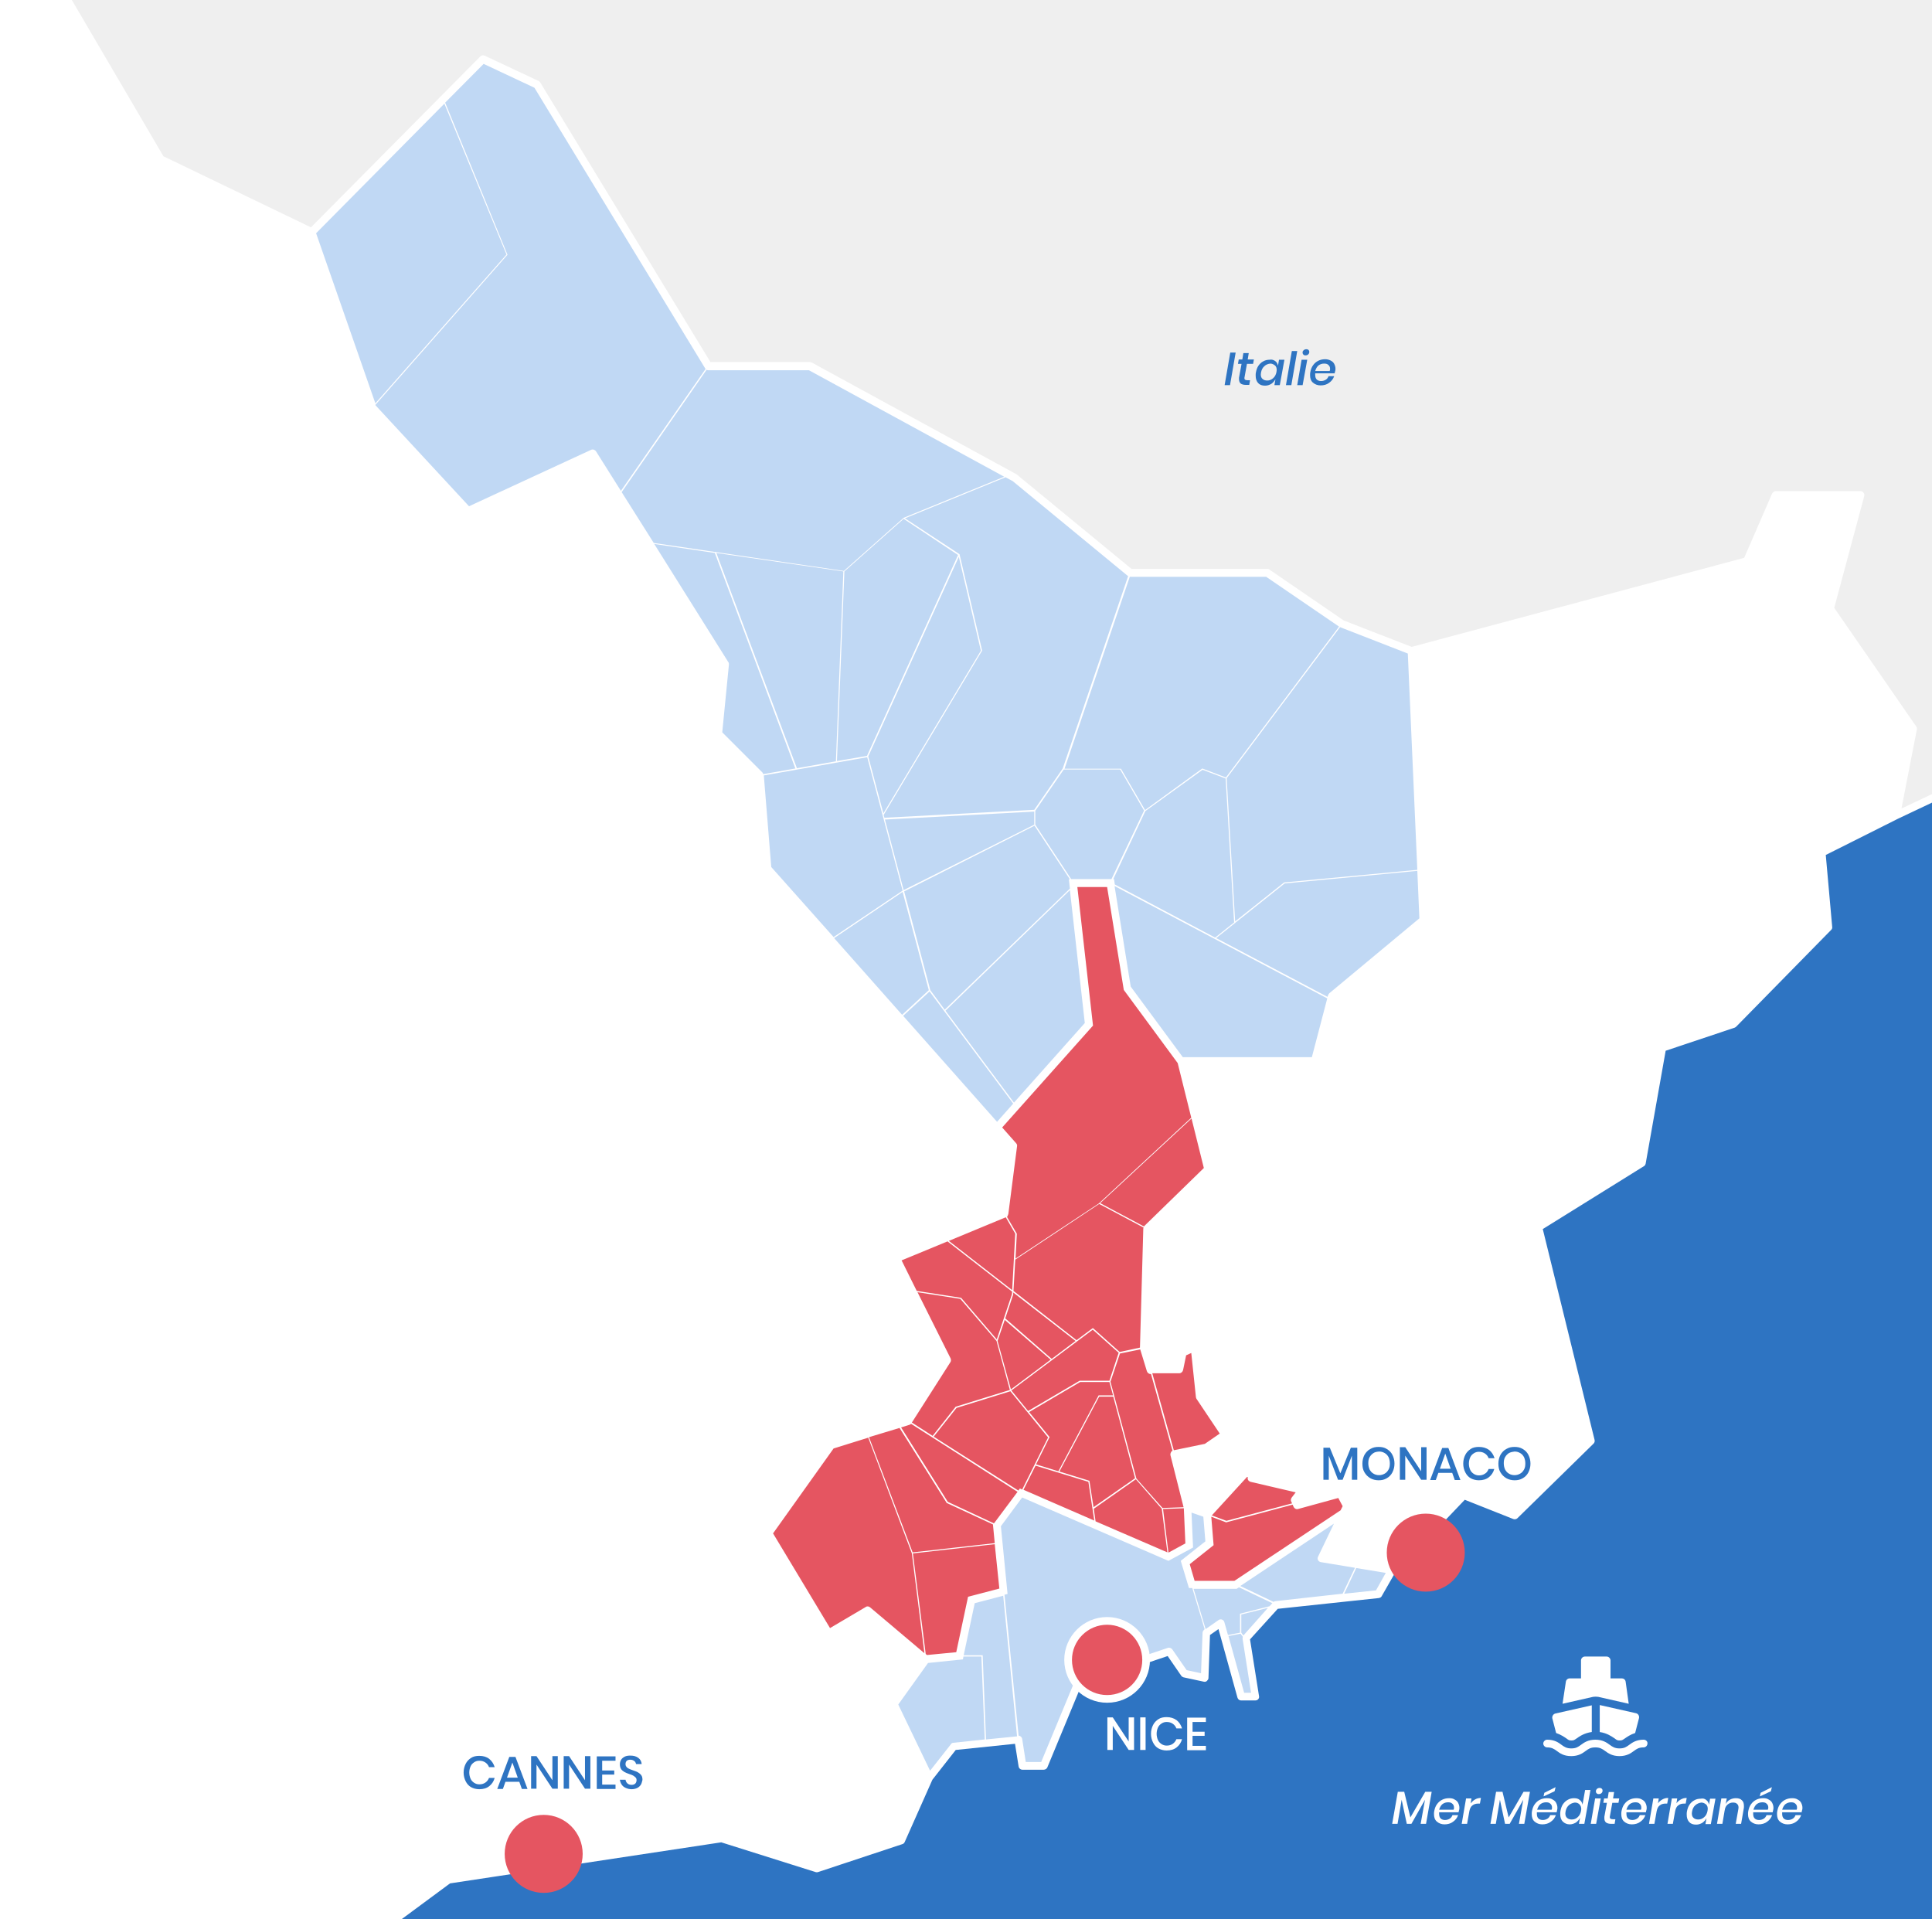 <?xml version="1.0" encoding="UTF-8"?> <svg xmlns="http://www.w3.org/2000/svg" xmlns:xlink="http://www.w3.org/1999/xlink" version="1.1" id="plan" x="0px" y="0px" viewBox="0 0 753 748" style="enable-background:new 0 0 753 748;" xml:space="preserve"> <style type="text/css"> .st0{fill:#FFFFFF;} .st1{fill:#EFEFEF;} .st2{fill:#2E74C2;} .st3{fill:#C0D8F4;} .st4{fill:#E55561;} </style> <rect class="st0" width="753" height="748"></rect> <polygon class="st1" points="26.3,0 62.6,62.1 121.4,90.5 188.1,23.1 209.3,33 276,142.7 315.6,142.7 396,186.6 440.5,223.3 494,223.3 523,243.1 550.1,253.7 680.9,218.6 692.1,192.9 725.2,192.9 713.3,237.1 745.6,284 739,317.7 753,311.1 753,0 "></polygon> <polygon class="st2" points="753,311.1 710,332.3 712.6,361.3 675.6,399 647.9,408.2 640,453.1 599.7,478.2 620.1,561.5 590.4,590.5 570.6,582.6 542.5,612 537.2,621.2 497.3,625.5 485.9,639.7 489.4,661.2 483.7,661.2 475.8,632.5 470.2,636.4 469.5,653.9 461.6,652.3 455.7,643.7 420.3,655.6 406.8,688.3 398.5,688.3 396.9,678.1 371.8,680.7 362.2,692.9 351.3,717.4 318.4,728.3 281.3,716.6 174.9,732.6 154.1,748 753,748 "></polygon> <polygon class="st3" points="121.4,90.5 188.1,23.1 209.3,33 276,142.7 315.6,142.7 396,186.6 440.5,223.3 494,223.3 523,243.1 550.1,253.7 554.7,358.7 519.1,388.4 512.5,413.5 460.3,413.5 439.2,385.1 432.8,344.6 418.2,344.1 424.4,399.2 388.6,439.4 299.1,338.5 296.1,302.2 280,286 282.6,258.3 231.1,176.7 182.5,199.2 145.2,158.9 "></polygon> <polygon class="st4" points="424.4,399.2 418.2,344.1 432.8,344.1 439.4,385.1 460.3,413.5 470.9,455.8 447.1,478.9 445.8,525.1 448.4,533.7 459.6,533.7 460.9,527.1 465.6,525.1 467.6,544.3 477.5,559.2 470.2,564.1 457.6,566.8 462.9,587.6 463.6,602.4 455.4,606.8 398,581.9 388.6,594.5 391.1,620.3 378.6,623.6 374,645.4 360.9,646.7 338.1,627.5 322.9,636.4 299.4,597.5 323.9,563.1 353.6,553.9 368.8,530.4 349.3,490.5 391.1,473 394.9,446.5 388.6,439.4 "></polygon> <polygon class="st4" points="470.5,590.2 487.7,571.4 487.7,576 507.5,580.6 504.5,584.6 505.5,586.6 522.4,581.9 525,586.9 522.9,590.2 481.6,617.6 464.6,617.6 462,609 471.5,601.6 "></polygon> <polygon class="st3" points="362.2,692.9 348.3,664.2 360.9,646.7 374,645.4 378.6,623.6 391.1,620.3 388.6,594.5 398,581.9 455.4,606.8 463.6,602.4 462.9,587.6 470.5,590.2 471.5,601.6 462,609 464.6,617.6 481.6,617.6 523.5,589.9 515.1,607.4 542.5,612 537.2,621.2 497.4,625.4 485.7,638.4 489.4,661.2 483.9,661 475.8,632.8 470.2,636.4 469.5,653.9 461.4,652.1 455.7,643.7 420.2,655.8 406.8,688.3 398.5,688.1 396.9,678.2 371.6,680.7 "></polygon> <path class="st0" d="M752.3,309.8l-11.2,5.3l6-30.8c0.1-0.4,0-0.8-0.2-1.1l-32-46.3l11.7-43.6c0.1-0.5,0-0.9-0.3-1.3 c-0.3-0.4-0.7-0.6-1.2-0.6h-33c-0.6,0-1.1,0.4-1.4,0.9l-10.9,25.1l-129.6,34.7l-26.5-10.3L494.8,222c-0.2-0.2-0.5-0.3-0.8-0.3h-53 l-44.5-36.6c-0.1-0.1-0.2-0.1-0.2-0.2l-79.9-43.6c-0.2-0.1-0.5-0.2-0.7-0.2h-38.8L210.6,32.2c-0.2-0.3-0.4-0.5-0.6-0.6l-21.1-9.9 c-0.6-0.3-1.3-0.1-1.7,0.3l-66,66.6L63.7,60.9L28,0h-3.2c0,0.3,0.1,0.5,0.2,0.8l36.3,62.1c0.2,0.3,0.4,0.5,0.6,0.6l58.2,28.1 l23.6,67.8c0.1,0.2,0.2,0.4,0.3,0.5l37.3,40.3c0.4,0.5,1.1,0.6,1.7,0.3l47.4-21.9l50.5,80.7l-2.6,26.6c0,0.4,0.1,0.9,0.4,1.2 l15.8,15.8l2.9,35.8c0,0.3,0.2,0.6,0.4,0.9L393.3,447l-3.2,24.9l-41.4,17.2c-0.4,0.2-0.7,0.5-0.8,0.9c-0.1,0.4-0.1,0.8,0.1,1.2 l19.4,38.9L353,552.6l-29.5,9.1c-0.3,0.1-0.6,0.3-0.8,0.6l-24.4,34.3c-0.3,0.5-0.4,1.1-0.1,1.6l23.4,39c0.4,0.7,1.3,0.9,2,0.5 l14.3-8.4l20.9,17.6l-11.7,16.4c-0.3,0.4-0.4,1-0.1,1.5l13.6,28.1l-10.3,23.2l-31.8,10.5l-36.7-11.5c-0.2-0.1-0.4-0.1-0.7-0.1 l-106.4,16.1c-0.2,0-0.5,0.1-0.7,0.3l-20.8,15.3c-0.4,0.3-0.6,0.7-0.6,1.2h4l18.8-13.9l105.7-16l36.8,11.6c0.3,0.1,0.6,0.1,0.9,0 l32.9-10.9c0.4-0.1,0.7-0.4,0.9-0.8l10.8-24.3l9.1-11.6l23.1-2.4l1.4,8.8c0.1,0.7,0.7,1.3,1.5,1.3h8.3c0.6,0,1.2-0.4,1.4-0.9 l13.3-32.1l33.6-11.3l5.3,7.7c0.2,0.3,0.6,0.5,0.9,0.6l7.9,1.7c0.4,0.1,0.9,0,1.2-0.3c0.3-0.3,0.6-0.7,0.6-1.1l0.6-16.8l3.3-2.3 l7.4,26.7c0.2,0.7,0.8,1.1,1.4,1.1h5.6c0.4,0,0.9-0.2,1.1-0.5c0.3-0.3,0.4-0.8,0.3-1.2l-3.5-22.1L498,627l39.4-4.2 c0.5-0.1,0.9-0.3,1.1-0.7l5.2-9.1l27.2-28.5l18.9,7.5c0.5,0.2,1.2,0.1,1.6-0.3l29.7-29.1c0.4-0.4,0.5-0.9,0.4-1.4L601.3,479 l39.4-24.5c0.4-0.2,0.6-0.6,0.7-1l7.8-44l26.9-9c0.2-0.1,0.4-0.2,0.6-0.4l37-37.7c0.3-0.3,0.5-0.7,0.4-1.2l-2.5-28l28.1-14.1 l13.3-6.3v-3.2C752.7,309.6,752.5,309.7,752.3,309.8z M522.5,244.5l26.2,10.2l3.7,84.3l-51.8,4.9h-0.1l-19.1,15.2l-3.3-55.8 l44.2-58.9C522.4,244.4,522.4,244.5,522.5,244.5z M403.2,321.8l13.8,20.9h-0.4l0.4,3.6l-48.8,47.2l-5.6-7.6l-10.2-38.5L403.2,321.8z M352.2,346.9l-7.3-27.5l58.2-3.1v5.1L352.2,346.9z M417,346.9l5.8,51.8l-27.6,31l-26.7-35.8L417,346.9z M403.5,321.4V316l11.1-16.1 h22l9.3,16l-12.7,26.7h-15.7L403.5,321.4z M446.4,316.1l22.3-16.1l9,3.4l3.3,56.1l-7.4,5.9l-39.1-20.7l-0.3-2.1h-0.3L446.4,316.1z M517.3,389.1l-6,22.9H461l-20.3-27.5l-6.3-39.2L517.3,389.1z M474,365.6l7.4-5.9h0.1v-0.1l19.2-15.3l51.7-4.9l0.8,18.5l-35.1,29.2 c-0.2,0.2-0.4,0.5-0.5,0.8l-0.2,0.6L474,365.6z M440.5,224.8h53l28.4,19.4L477.8,303l-9.2-3.5l-22.3,16.2l-9.4-16.1h-22l25.4-74.7 C440.3,224.7,440.4,224.8,440.5,224.8z M394.7,187.5l44.8,36.9c0.1,0.1,0.2,0.1,0.2,0.1l-25.5,75l-11.1,16.1l-58.4,3.1l-0.3-1.1 l38.3-63.9l0.1-0.1l-8.8-37.5V216l-21.3-14l39.2-16L394.7,187.5z M329.1,222.7l23.1-20.5l21.2,14.1l-35.5,78.3l-11.7,2L329.1,222.7z M325.8,296.7l-15.2,2.7l-31.4-83.9l49.5,7.2L325.8,296.7z M373.7,217l8.6,36.6l-38,63.4l-5.9-22.2L373.7,217z M123.2,90.9l50-50.5 l24.2,58.8l-51.1,58L123.2,90.9z M232.3,175.9c-0.4-0.6-1.2-0.9-1.9-0.6l-47.6,22L146.4,158l-0.1-0.2l51.4-58.4l0.1-0.1L173.5,40 l15-15.1l19.8,9.3l66.5,109.3c0.1,0.1,0.1,0.2,0.2,0.3l-33,47.5L232.3,175.9z M242.3,191.8l33.1-47.7c0.2,0.1,0.4,0.2,0.6,0.2h39.3 l76.1,41.5l-39.2,16l-23.3,20.7l-74.1-10.9L242.3,191.8z M297.5,301.7c-0.1-0.2-0.2-0.4-0.3-0.6l-15.7-15.7l2.6-26.4 c0-0.3,0-0.7-0.2-0.9L255,212l23.6,3.5l31.4,84L297.5,301.7z M300.6,337.9l-2.9-35.7l40.3-7.1l13.8,52l-26.9,18.1L300.6,337.9z M325.1,365.6l26.7-18l10.2,38.3l-10.4,9.6L325.1,365.6z M352,395.9l10.3-9.5l32.6,43.7l-6.3,7.1L352,395.9z M393,473.1l3.4-26.4 c0.1-0.4-0.1-0.9-0.4-1.2l-5.4-6.1l35.4-39.7l-6.1-54h11.6l6.5,40.1l21,28.5l5.3,21.3l-36,33.4l-32.5,21.5l0.5-9.6v-0.1l-3.8-6.5 C392.7,473.9,392.9,473.5,393,473.1z M457,565.4c-0.3,0.1-0.5,0.3-0.6,0.6c-0.2,0.3-0.3,0.8-0.2,1.2l5.1,20.2l-8.2,0.3l-10.2-11.5 l-10.1-37.7l3.7-11l7.9-1.6l2.6,8.5c0.2,0.6,0.8,1.1,1.4,1.1h0.2L457,565.4z M449.1,535.2h10.5c0.7,0,1.3-0.5,1.5-1.2l1.2-5.8l2-0.9 l1.8,17.1c0,0.2,0.1,0.5,0.2,0.7l9.1,13.6l-5.8,4l-12.1,2.5L449.1,535.2z M444.3,525.2l-7.9,1.7l-10.3-9.2l-0.2-0.1l-6.3,4.7 L395,503.1l0.7-12.2l32.7-21.7l17.3,9.2c0,0.1-0.1,0.3-0.1,0.4L444.3,525.2C444.3,525.1,444.3,525.2,444.3,525.2z M428.2,543.8 l-15.7,29.6l-8.7-2.7l5.2-10.5l0.1-0.1l-8-9.8l19.9-11.7h11.4l1.4,5.2H428.2z M433.9,544.3l8.5,31.8l-16.2,11.3l-1.6-10.3l-11.7-3.6 l15.5-29.2H433.9z M420.8,538.1l-20.1,11.8l-6.5-8l31.7-23.7l10.1,9l-3.6,10.9H420.8z M419.2,522.6l-9.3,7l-18.1-15.8l3.1-9.3v-0.8 L419.2,522.6z M409.5,529.9L394,541.5l-5.2-18.9l2.8-8.2L409.5,529.9z M408.5,560.2l-10.1,20.3l-0.9-0.4l-0.6,0.8l-33-21l8.9-11.2 l21-6.5L408.5,560.2z M403.6,571.2l20.6,6.3l2.3,15.1l-27.6-12L403.6,571.2z M426.3,588l16.4-11.5l10.1,11.5l2.2,17l-28-12.1 L426.3,588z M453.3,588.1l8.1-0.3l0.6,13.7l-6.6,3.6L453.3,588.1z M446,477.8c-0.1,0.1-0.1,0.1-0.1,0.2l-17.1-9.1l35.6-33l4.8,19.3 L446,477.8z M392,474.4l3.7,6.4l-1.2,22l-24.7-19.2L392,474.4z M351.4,491.2l17.9-7.4l25.2,19.6l-0.1,1l-5.9,17.6l-13.9-16.2 l-17.3-2.7L351.4,491.2z M370.4,530.9c0.3-0.4,0.3-1,0.1-1.5l-12.9-25.8l16.7,2.6l14.1,16.4l5.2,19.1l-21,6.5h-0.1l-9,11.4l-8.1-5.2 L370.4,530.9z M354.4,555.3c0.3-0.1,0.5-0.2,0.7-0.4l41.5,26.5l-9.2,12.3l-18-8.4l-18.2-29L354.4,555.3z M389.5,619.1l-12.2,3.2 l-4.6,21.6l-11.4,1.1l-0.5-0.4l-5-39.2l31.9-3.6L389.5,619.1z M350.6,556.5l18.3,29.1v0.1l18.1,8.4l0,0l0.7,7.3l-32,3.6l-17-44.9 L350.6,556.5z M339.1,626.4c-0.5-0.4-1.2-0.5-1.7-0.1l-13.9,8.2l-22.2-36.9l23.6-33.1l13.5-4.2l17,45.1l4.9,38.9L339.1,626.4z M371.6,679.2c-0.4,0-0.8,0.2-1,0.6l-8.1,10.3l-12.4-25.8l11.6-16.2l13.6-1.4l0.2-1.1h7l1.3,32.3L371.6,679.2z M384.3,677.9 l-1.3-32.8h-7.4l4.3-20.3l11.1-2.9l5.4,54.8L384.3,677.9z M469.3,635.2c-0.4,0.3-0.6,0.7-0.6,1.2l-0.6,15.7l-5.6-1.2l-5.6-8.1 c-0.4-0.5-1.1-0.8-1.7-0.6l-35.3,11.9c-0.4,0.1-0.7,0.4-0.9,0.8l-13.2,31.8h-6l-1.4-9c-0.1-0.7-0.7-1.2-1.4-1.3l-5.5-54.9l1.2-0.3 l-2.6-26.4l8.3-11.2l57,24.7l9.6-5.2l-0.6-13.6l4.6,1.6l0.8,9.6l-9.6,7.6l3.2,10.6h1.3l4.8,16L469.3,635.2z M472.1,591.1l5.8,2.2 l25.9-6.9l0.4,0.9c0.3,0.6,1,1,1.7,0.8l15.7-4.3l1.7,3.2l-0.8,1.6l-41.4,27.5h-15.5l-1.9-6.5l9.3-7.4L472.1,591.1z M487.4,577.5 l17.6,4.1l-1.6,2.1c-0.3,0.5-0.4,1.1-0.1,1.6l0.3,0.6l-25.6,6.8l-5.7-2.1l14-15.3v0.8C486.2,576.7,486.7,577.3,487.4,577.5z M487.6,659.7h-2.7l-6.1-22.1l4.7-0.9l0.9,1.2c-0.1,0.2-0.1,0.5-0.1,0.8L487.6,659.7z M484.6,637.4L484.6,637.4l-0.8-1.1v-7.1 l10.4-2.6L484.6,637.4z M494.8,626l-11.5,2.9v7.4l-4.7,0.9l-1.4-5c-0.1-0.5-0.5-0.8-0.9-1c-0.5-0.2-1-0.1-1.4,0.2l-5,3.5l-4.7-15.7 H482l0.9-0.6l13,6.2L494.8,626z M497.1,624c-0.3,0-0.5,0.1-0.7,0.3l-13-6.2l36.5-24.3l-6.2,12.9c-0.2,0.4-0.2,0.9,0,1.3 c0.2,0.4,0.6,0.7,1.1,0.8l13.3,2.2l-4.8,10.1L497.1,624z M536.3,619.8l-12.4,1.3l4.7-10l11.5,1.9L536.3,619.8z M737.7,316.7 l-28.4,14.2c-0.6,0.3-0.9,0.9-0.8,1.5l2.6,28.4l-36.2,36.9l-27.4,9.1c-0.5,0.2-0.9,0.6-1,1.2l-7.8,44.3L598.9,477 c-0.6,0.3-0.8,1-0.7,1.6l20.3,82.4l-28.4,27.8l-18.9-7.6c-0.6-0.2-1.2-0.1-1.6,0.4L542,610.4l-24.7-4.2l9-18.7 c0.2-0.4,0.2-0.9,0-1.4l-2.6-5c-0.3-0.6-1-0.9-1.7-0.7l-15.7,4.3v-0.1l2.4-3.2c0.3-0.4,0.4-0.9,0.2-1.4c-0.2-0.5-0.6-0.8-1.1-0.9 l-18.7-4.4v-3.4c0-0.6-0.4-1.2-1-1.4s-1.2-0.1-1.7,0.4l-16.5,18.1l-5.9-2.1l-4.7-18.5l11-2.3c0.2,0,0.4-0.1,0.5-0.2l7.3-5 c0.7-0.5,0.9-1.4,0.4-2.1l-9.7-14.6l-1.9-18.8c0-0.5-0.3-0.9-0.7-1.1c-0.4-0.2-0.9-0.3-1.4-0.1l-4.6,2c-0.5,0.2-0.8,0.6-0.9,1.1 l-1.1,5.4h-8.9l-2.2-7.3l1.3-45.4l23.3-22.7c0.4-0.4,0.5-0.9,0.4-1.4l-9.9-40.3h50.3c0.7,0,1.3-0.5,1.5-1.1l6.5-24.6l35.3-29.4 c0.4-0.3,0.6-0.8,0.5-1.2l-4.6-103.8l129.6-34.7c0.4-0.1,0.8-0.4,1-0.8l10.8-24.9h30.1l-11.4,42.4c-0.1,0.4,0,0.9,0.2,1.2l32,46.4 L737.7,316.7z"></path> <g> <path class="st2" d="M481.6,137.4l-2.2,12.7h-2.1l2.2-12.7H481.6z"></path> <path class="st2" d="M485.1,146.8c0,0.2-0.1,0.4-0.1,0.5c0,0.3,0.1,0.6,0.3,0.7c0.2,0.1,0.5,0.2,0.9,0.2h1l-0.3,1.8h-1.3 c-0.9,0-1.6-0.2-2-0.5s-0.7-0.9-0.7-1.8c0-0.4,0-0.7,0.1-1l0.9-4.9h-1.4l0.3-1.7h1.4l0.4-2.5h2.1l-0.4,2.5h2.4l-0.3,1.7H486 L485.1,146.8z"></path> <path class="st2" d="M497,140.7c0.6,0.4,0.9,1,1.1,1.8l0.4-2.3h2.1l-1.8,9.9h-2.1l0.4-2.3c-0.4,0.7-0.9,1.3-1.6,1.8 c-0.7,0.4-1.5,0.7-2.4,0.7c-1.2,0-2.1-0.3-2.7-1c-0.7-0.7-1-1.7-1-2.9c0-0.5,0-0.9,0.1-1.3c0.2-1,0.5-1.9,1-2.6 c0.5-0.7,1.1-1.3,1.9-1.7c0.7-0.4,1.5-0.6,2.4-0.6C495.7,140,496.4,140.3,497,140.7z M492.8,142.7c-0.7,0.6-1.1,1.4-1.3,2.4 c0,0.3-0.1,0.5-0.1,0.8c0,0.8,0.2,1.4,0.7,1.8c0.4,0.4,1.1,0.6,1.8,0.6c0.9,0,1.6-0.3,2.3-0.9c0.7-0.6,1.1-1.4,1.3-2.4 c0-0.2,0.1-0.5,0.1-0.8c0-0.8-0.2-1.4-0.7-1.8s-1.1-0.7-1.8-0.7C494.2,141.8,493.4,142.1,492.8,142.7z"></path> <path class="st2" d="M505.6,136.8l-2.3,13.3h-2.1l2.3-13.3H505.6z"></path> <path class="st2" d="M509.5,140.2l-1.8,9.9h-2.1l1.7-9.9H509.5z M508.1,136.5c0.3-0.3,0.7-0.4,1.1-0.4c0.3,0,0.6,0.1,0.8,0.3 c0.2,0.2,0.3,0.4,0.3,0.7c0,0.4-0.1,0.7-0.4,1s-0.7,0.4-1.1,0.4s-0.6-0.1-0.8-0.3s-0.3-0.4-0.3-0.7 C507.6,137.1,507.8,136.8,508.1,136.5z"></path> <path class="st2" d="M518.6,140.5c0.6,0.3,1.1,0.7,1.4,1.3c0.3,0.6,0.5,1.2,0.5,1.9c0,0.3,0,0.6-0.1,0.9c-0.1,0.3-0.2,0.6-0.2,0.9 h-7.6c0,0.2,0,0.4,0,0.6c0,0.8,0.2,1.4,0.6,1.8s1,0.6,1.7,0.6s1.3-0.2,1.8-0.5s0.9-0.8,1.1-1.4h2.2c-0.4,1.1-1,1.9-2,2.6 c-0.9,0.7-2.1,1-3.3,1s-2.2-0.4-3-1.1s-1.1-1.7-1.1-2.9c0-0.4,0-0.8,0.1-1.2c0.2-1,0.5-1.9,1.1-2.7s1.2-1.3,2-1.7 c0.8-0.4,1.7-0.6,2.7-0.6C517.3,140,518,140.2,518.6,140.5z M518.4,143.8c0-0.7-0.2-1.2-0.7-1.6c-0.4-0.4-1-0.5-1.6-0.5 c-0.8,0-1.5,0.2-2.2,0.7c-0.6,0.5-1,1.2-1.3,2.2h5.6C518.4,144.3,518.4,144.1,518.4,143.8z"></path> </g> <circle class="st4" cx="211.9" cy="722.5" r="15.2"></circle> <g> <path class="st2" d="M190.7,685.5c1,0.8,1.7,1.9,2.1,3.2h-2.2c-0.3-0.8-0.8-1.4-1.4-1.8c-0.7-0.5-1.5-0.7-2.4-0.7 c-0.8,0-1.4,0.2-2,0.6c-0.6,0.4-1.1,0.9-1.4,1.6c-0.3,0.7-0.5,1.5-0.5,2.4s0.2,1.7,0.5,2.4s0.8,1.2,1.4,1.6c0.6,0.4,1.3,0.6,2,0.6 c0.9,0,1.7-0.2,2.4-0.7s1.1-1.1,1.4-1.8h2.2c-0.4,1.4-1.1,2.4-2.1,3.2s-2.3,1.2-3.9,1.2c-1.2,0-2.3-0.3-3.2-0.8s-1.6-1.3-2.1-2.3 s-0.8-2.1-0.8-3.4s0.3-2.4,0.8-3.4s1.2-1.7,2.1-2.3c0.9-0.6,2-0.8,3.2-0.8C188.4,684.3,189.7,684.7,190.7,685.5z"></path> <path class="st2" d="M202.4,694.4H197l-1,2.8h-2.2l4.7-12.5h2.4l4.7,12.5h-2.2L202.4,694.4z M201.8,692.8l-2.1-5.9l-2.1,5.9H201.8z "></path> <path class="st2" d="M217.4,697.1h-2.1l-6.2-9.4v9.4H207v-12.7h2.1l6.2,9.4v-9.4h2.1L217.4,697.1L217.4,697.1z"></path> <path class="st2" d="M230.1,697.1H228l-6.2-9.4v9.4h-2.1v-12.7h2.1l6.2,9.4v-9.4h2.1V697.1z"></path> <path class="st2" d="M234.7,686.1v3.9h4.7v1.6h-4.7v3.9h5.2v1.7h-7.3v-12.7h7.3v1.7h-5.2V686.1z"></path> <path class="st2" d="M249.8,695.5c-0.3,0.5-0.8,1-1.4,1.3c-0.6,0.3-1.4,0.5-2.2,0.5c-0.9,0-1.6-0.2-2.3-0.5s-1.2-0.7-1.6-1.3 c-0.4-0.6-0.6-1.2-0.7-1.9h2.2c0.1,0.6,0.3,1,0.7,1.4s1,0.6,1.7,0.6c0.6,0,1.1-0.2,1.4-0.5s0.5-0.8,0.5-1.3s-0.1-0.8-0.4-1.1 c-0.3-0.3-0.6-0.5-0.9-0.7s-0.9-0.4-1.5-0.6c-0.8-0.3-1.4-0.5-1.9-0.8s-0.9-0.6-1.3-1.1c-0.3-0.5-0.5-1.1-0.5-1.9 c0-0.7,0.2-1.3,0.5-1.8s0.8-0.9,1.4-1.2c0.6-0.3,1.3-0.4,2.2-0.4c1.3,0,2.3,0.3,3.1,0.9c0.8,0.6,1.2,1.4,1.3,2.4h-2.2 c-0.1-0.5-0.3-0.9-0.7-1.2s-0.9-0.5-1.5-0.5s-1,0.1-1.4,0.4c-0.3,0.3-0.5,0.7-0.5,1.3c0,0.4,0.1,0.8,0.4,1.1 c0.2,0.3,0.5,0.5,0.9,0.7s0.9,0.4,1.5,0.6c0.8,0.3,1.5,0.5,2,0.8s0.9,0.6,1.3,1.1c0.4,0.5,0.5,1.1,0.5,1.9 C250.2,694.4,250.1,695,249.8,695.5z"></path> </g> <circle class="st4" cx="555.7" cy="605.1" r="15.2"></circle> <g> <path class="st2" d="M529,564.2v12.5h-2.1v-9.4l-3.6,9.4h-1.8l-3.6-9.4v9.4h-2.1v-12.5h2.5l4.1,10l4.1-10H529z"></path> <path class="st2" d="M540.5,564.7c1,0.6,1.7,1.3,2.2,2.3s0.8,2.1,0.8,3.4s-0.3,2.4-0.8,3.4s-1.3,1.8-2.2,2.3c-1,0.6-2,0.8-3.2,0.8 s-2.3-0.3-3.2-0.8c-1-0.6-1.7-1.3-2.3-2.3s-0.8-2.1-0.8-3.4s0.3-2.4,0.8-3.4c0.6-1,1.3-1.8,2.3-2.3c1-0.6,2-0.8,3.2-0.8 S539.6,564.1,540.5,564.7z M535.3,566.3c-0.6,0.4-1.1,0.9-1.5,1.6s-0.5,1.5-0.5,2.4s0.2,1.7,0.5,2.4c0.4,0.7,0.8,1.2,1.5,1.6 c0.6,0.4,1.4,0.6,2.2,0.6s1.5-0.2,2.2-0.6c0.7-0.4,1.1-0.9,1.5-1.6c0.4-0.7,0.5-1.5,0.5-2.4s-0.2-1.7-0.5-2.4 c-0.4-0.7-0.8-1.2-1.5-1.6s-1.3-0.6-2.2-0.6C536.5,565.8,535.9,565.9,535.3,566.3z"></path> <path class="st2" d="M556,576.7h-2.1l-6.2-9.4v9.4h-2.1V564h2.1l6.2,9.4V564h2.1V576.7z"></path> <path class="st2" d="M566,574h-5.4l-1,2.8h-2.2l4.7-12.5h2.4l4.7,12.5H567L566,574z M565.4,572.4l-2.1-5.9l-2.1,5.9H565.4z"></path> <path class="st2" d="M580.4,565.1c1,0.8,1.7,1.9,2.1,3.2h-2.3c-0.3-0.8-0.8-1.4-1.4-1.8c-0.7-0.5-1.5-0.7-2.4-0.7 c-0.8,0-1.4,0.2-2,0.6c-0.6,0.4-1.1,0.9-1.4,1.6c-0.3,0.7-0.5,1.5-0.5,2.4s0.2,1.7,0.5,2.4s0.8,1.2,1.4,1.6c0.6,0.4,1.3,0.6,2,0.6 c0.9,0,1.7-0.2,2.4-0.7c0.7-0.4,1.1-1.1,1.4-1.8h2.2c-0.4,1.4-1.1,2.4-2.1,3.2s-2.3,1.2-3.9,1.2c-1.2,0-2.3-0.3-3.2-0.8 s-1.6-1.3-2.1-2.3s-0.8-2.1-0.8-3.4s0.3-2.4,0.8-3.4s1.2-1.7,2.1-2.3c0.9-0.6,2-0.8,3.2-0.8C578,563.9,579.3,564.3,580.4,565.1z"></path> <path class="st2" d="M593.5,564.7c1,0.6,1.7,1.3,2.2,2.3s0.8,2.1,0.8,3.4s-0.3,2.4-0.8,3.4s-1.3,1.8-2.2,2.3c-1,0.6-2,0.8-3.2,0.8 s-2.3-0.3-3.2-0.8c-1-0.6-1.7-1.3-2.3-2.3s-0.8-2.1-0.8-3.4s0.3-2.4,0.8-3.4c0.6-1,1.3-1.8,2.3-2.3c1-0.6,2-0.8,3.2-0.8 S592.5,564.1,593.5,564.7z M588.1,566.3c-0.6,0.4-1.1,0.9-1.5,1.6s-0.5,1.5-0.5,2.4s0.2,1.7,0.5,2.4c0.4,0.7,0.8,1.2,1.5,1.6 c0.6,0.4,1.4,0.6,2.2,0.6s1.5-0.2,2.2-0.6c0.7-0.4,1.1-0.9,1.5-1.6c0.4-0.7,0.5-1.5,0.5-2.4s-0.2-1.7-0.5-2.4 c-0.4-0.7-0.8-1.2-1.5-1.6c-0.7-0.4-1.3-0.6-2.2-0.6C589.5,565.8,588.9,565.9,588.1,566.3z"></path> </g> <g> <circle class="st4" cx="431.5" cy="646.9" r="15.2"></circle> <path class="st0" d="M431.5,663.6c-9.2,0-16.7-7.5-16.7-16.7s7.5-16.7,16.7-16.7s16.7,7.5,16.7,16.7S440.8,663.6,431.5,663.6z M431.5,633.2c-7.5,0-13.7,6.1-13.7,13.7c0,7.6,6.1,13.7,13.7,13.7s13.7-6.1,13.7-13.7C445.2,639.4,439.1,633.2,431.5,633.2z"></path> </g> <g> <path class="st0" d="M442,682h-2.1l-6.2-9.4v9.4h-2.1v-12.7h2.1l6.2,9.4v-9.4h2.1V682z"></path> <path class="st0" d="M446.5,669.3V682h-2.1v-12.7H446.5z"></path> <path class="st0" d="M458.6,670.4c1,0.8,1.7,1.9,2.1,3.2h-2.2c-0.3-0.8-0.8-1.4-1.4-1.8c-0.7-0.5-1.5-0.7-2.4-0.7 c-0.8,0-1.4,0.2-2,0.6c-0.6,0.4-1.1,0.9-1.4,1.6c-0.3,0.7-0.5,1.5-0.5,2.4s0.2,1.7,0.5,2.4s0.8,1.2,1.4,1.6c0.6,0.4,1.3,0.6,2,0.6 c0.9,0,1.7-0.2,2.4-0.7c0.7-0.5,1.1-1.1,1.4-1.8h2.2c-0.4,1.4-1.1,2.4-2.1,3.2s-2.3,1.2-3.9,1.2c-1.2,0-2.3-0.3-3.2-0.8 c-0.9-0.5-1.6-1.3-2.1-2.3s-0.8-2.1-0.8-3.4s0.3-2.4,0.8-3.4s1.2-1.7,2.1-2.3s2-0.8,3.2-0.8C456.2,669.2,457.5,669.6,458.6,670.4z"></path> <path class="st0" d="M464.8,671v3.9h4.7v1.6h-4.7v3.9h5.2v1.7h-7.3v-12.7h7.3v1.7h-5.2V671z"></path> </g> <g id="Cruise_ship_00000172421947900670855120000012726155971019445658_"> <path class="st0" d="M623.4,675c2.9,0.4,4.7,1.7,5.9,2.5c0.9,0.7,1.1,0.8,2,0.8c0.8,0,1-0.1,2-0.8c0.9-0.6,2.1-1.5,4-2.1l1.5-5.8 c0.2-0.8-0.3-1.7-1.1-1.9l0,0l-14.2-3.2V675H623.4z"></path> <path class="st0" d="M606.5,675.4c1.8,0.6,3.1,1.5,4,2.1c0.9,0.7,1.1,0.8,2,0.8c0.8,0,1-0.1,2-0.8c1.1-0.8,3-2.1,5.9-2.5v-10.4 l-14.2,3.2c-0.8,0.2-1.3,1-1.2,1.8l0,0L606.5,675.4z"></path> <path class="st0" d="M633.6,655.4c-0.1-0.8-0.8-1.3-1.5-1.3h-4.4v-7c0-0.8-0.7-1.5-1.5-1.5l0,0h-8.5c-0.8,0-1.5,0.7-1.5,1.5l0,0v7 h-4.4c-0.8,0-1.4,0.6-1.5,1.3L609,664l11.9-2.7c0.7-0.1,1.3-0.1,2,0l11.9,2.7L633.6,655.4z"></path> <path class="st0" d="M640.6,678c-2.8,0-4.4,1.1-5.6,2c-1.1,0.8-1.9,1.4-3.8,1.4c-1.8,0-2.7-0.6-3.8-1.4c-1.2-0.9-2.8-2-5.6-2 s-4.4,1.1-5.6,2c-1.1,0.8-1.9,1.4-3.8,1.4c-1.8,0-2.7-0.6-3.8-1.4c-1.2-0.9-2.7-2-5.6-2c-0.8,0-1.5,0.7-1.5,1.5s0.7,1.5,1.5,1.5 c1.8,0,2.7,0.6,3.8,1.4c1.2,0.9,2.7,2,5.6,2c2.8,0,4.4-1.1,5.6-2c1.1-0.8,1.9-1.4,3.8-1.4c1.8,0,2.7,0.6,3.8,1.4 c1.2,0.9,2.8,2,5.6,2s4.4-1.1,5.6-2c1.1-0.8,1.9-1.4,3.8-1.4c0.8,0,1.5-0.7,1.5-1.5C642.2,678.7,641.5,678,640.6,678L640.6,678z"></path> </g> <g> <path class="st0" d="M558,698.3l-2.2,12.5h-2.1l1.7-9.4l-5.3,9.4h-1.8l-2-9.4l-1.6,9.4h-2.1l2.2-12.5h2.5l2.4,10l5.8-10H558z"></path> <path class="st0" d="M566.9,701.3c0.6,0.3,1.1,0.7,1.4,1.3c0.3,0.6,0.5,1.2,0.5,1.9c0,0.3,0,0.6-0.1,0.9c-0.1,0.3-0.2,0.6-0.2,0.9 h-7.6c0,0.2,0,0.4,0,0.6c0,0.8,0.2,1.4,0.6,1.8c0.4,0.4,1,0.6,1.7,0.6s1.3-0.2,1.8-0.5s0.9-0.8,1.1-1.4h2.2c-0.4,1.1-1,1.9-2,2.6 c-0.9,0.7-2.1,1-3.3,1s-2.2-0.4-3-1.1s-1.1-1.7-1.1-2.9c0-0.4,0-0.8,0.1-1.2c0.2-1,0.5-1.9,1.1-2.7s1.2-1.3,2-1.7s1.7-0.6,2.7-0.6 C565.6,700.8,566.3,700.9,566.9,701.3z M566.7,704.5c0-0.7-0.2-1.2-0.7-1.6c-0.4-0.4-1-0.5-1.6-0.5c-0.8,0-1.5,0.2-2.2,0.7 c-0.6,0.5-1,1.2-1.3,2.2h5.6C566.7,705.1,566.7,704.8,566.7,704.5z"></path> <path class="st0" d="M574.9,701.3c0.7-0.4,1.4-0.6,2.3-0.6l-0.4,2.2h-0.6c-0.9,0-1.7,0.2-2.3,0.7c-0.6,0.4-1,1.2-1.2,2.2l0,0 l-0.9,5h-2.1l1.7-9.9h2.1l-0.3,1.9C573.7,702.2,574.2,701.7,574.9,701.3z"></path> <path class="st0" d="M596.3,698.3l-2.2,12.5H592l1.7-9.4l-5.3,9.4h-1.8l-2-9.4l-1.6,9.4h-2.1l2.2-12.5h2.5l2.4,10l5.8-10H596.3z"></path> <path class="st0" d="M605.1,701.3c0.6,0.3,1.1,0.7,1.4,1.3c0.3,0.6,0.5,1.2,0.5,1.9c0,0.3,0,0.6-0.1,0.9c-0.1,0.3-0.1,0.6-0.2,0.9 H599c0,0.2,0,0.4,0,0.6c0,0.8,0.2,1.4,0.6,1.8c0.4,0.4,1,0.6,1.7,0.6s1.3-0.2,1.8-0.5s0.9-0.8,1.1-1.4h2.2c-0.4,1.1-1,1.9-2,2.6 c-0.9,0.7-2.1,1-3.3,1s-2.2-0.4-3-1.1s-1.1-1.7-1.1-2.9c0-0.4,0-0.8,0.1-1.2c0.2-1,0.5-1.9,1.1-2.7s1.2-1.3,2-1.7s1.7-0.6,2.7-0.6 C603.8,700.8,604.5,700.9,605.1,701.3z M604.9,704.5c0-0.7-0.2-1.2-0.7-1.6c-0.4-0.4-1-0.5-1.6-0.5c-0.8,0-1.5,0.2-2.2,0.7 c-0.6,0.5-1,1.2-1.3,2.2h5.6C604.9,705.1,604.9,704.8,604.9,704.5z M605.9,698.1l-4.3,2l0.3-1.4l4.4-2.2L605.9,698.1z"></path> <path class="st0" d="M619.9,697.5l-2.4,13.3h-2.1l0.4-2.3c-0.4,0.7-0.9,1.3-1.6,1.8c-0.7,0.4-1.5,0.7-2.4,0.7c-1.1,0-2-0.4-2.7-1.1 c-0.7-0.7-1-1.7-1-2.9c0-0.3,0-0.8,0.1-1.3c0.2-1,0.5-1.9,1-2.6c0.5-0.7,1.1-1.3,1.9-1.7c0.7-0.4,1.5-0.6,2.4-0.6s1.7,0.2,2.2,0.7 c0.6,0.4,0.9,1,1.1,1.8l1-5.7h2.1V697.5z M611.5,703.5c-0.7,0.6-1.1,1.4-1.3,2.4c0,0.3-0.1,0.5-0.1,0.8c0,0.8,0.2,1.4,0.7,1.8 c0.4,0.4,1.1,0.6,1.8,0.6c0.9,0,1.7-0.3,2.3-0.9c0.7-0.6,1.1-1.4,1.3-2.4c0-0.3,0.1-0.6,0.1-0.7c0-0.8-0.2-1.4-0.7-1.9 s-1.1-0.7-1.8-0.7C613,702.6,612.2,702.9,611.5,703.5z"></path> <path class="st0" d="M623.9,700.9l-1.8,9.9H620l1.7-9.9H623.9z M622.4,697.2c0.3-0.3,0.7-0.4,1.1-0.4c0.3,0,0.6,0.1,0.8,0.3 s0.3,0.4,0.3,0.7c0,0.4-0.1,0.7-0.4,1c-0.3,0.3-0.7,0.4-1.1,0.4c-0.4,0-0.6-0.1-0.8-0.3s-0.3-0.4-0.3-0.7 C622,697.8,622.1,697.5,622.4,697.2z"></path> <path class="st0" d="M627.5,707.6c0,0.2-0.1,0.4-0.1,0.5c0,0.3,0.1,0.6,0.3,0.7c0.2,0.1,0.5,0.2,0.9,0.2h1l-0.3,1.8H628 c-0.9,0-1.6-0.2-2-0.5c-0.5-0.4-0.7-0.9-0.7-1.8c0-0.4,0-0.7,0.1-1l0.9-4.9h-1.4l0.3-1.7h1.4l0.4-2.5h2.1l-0.4,2.5h2.4l-0.3,1.7 h-2.4L627.5,707.6z"></path> <path class="st0" d="M639.9,701.3c0.6,0.3,1.1,0.7,1.4,1.3c0.3,0.6,0.5,1.2,0.5,1.9c0,0.3,0,0.6-0.1,0.9c-0.1,0.3-0.2,0.6-0.2,0.9 h-7.6c0,0.2,0,0.4,0,0.6c0,0.8,0.2,1.4,0.6,1.8c0.4,0.4,1,0.6,1.7,0.6s1.3-0.2,1.8-0.5s0.9-0.8,1.1-1.4h2.2c-0.4,1.1-1,1.9-2,2.6 c-0.9,0.7-2.1,1-3.3,1s-2.2-0.4-3-1.1s-1.1-1.7-1.1-2.9c0-0.4,0-0.8,0.1-1.2c0.2-1,0.5-1.9,1.1-2.7s1.2-1.3,2-1.7s1.7-0.6,2.7-0.6 C638.5,700.8,639.3,700.9,639.9,701.3z M639.7,704.5c0-0.7-0.2-1.2-0.7-1.6c-0.4-0.4-1-0.5-1.6-0.5c-0.8,0-1.5,0.2-2.2,0.7 c-0.6,0.5-1,1.2-1.3,2.2h5.6C639.7,705.1,639.7,704.8,639.7,704.5z"></path> <path class="st0" d="M647.9,701.3c0.7-0.4,1.4-0.6,2.3-0.6l-0.4,2.2h-0.6c-0.9,0-1.7,0.2-2.3,0.7c-0.6,0.4-1,1.2-1.2,2.2l0,0 l-0.9,5h-2.1l1.7-9.9h2.1l-0.3,1.9C646.6,702.2,647.2,701.7,647.9,701.3z"></path> <path class="st0" d="M655.1,701.3c0.7-0.4,1.4-0.6,2.3-0.6l-0.4,2.2h-0.6c-0.9,0-1.7,0.2-2.3,0.7c-0.6,0.4-1,1.2-1.2,2.2l0,0 l-0.9,5h-2.1l1.7-9.9h2.1l-0.3,1.9C653.8,702.2,654.4,701.7,655.1,701.3z"></path> <path class="st0" d="M665,701.5c0.6,0.4,0.9,1,1.1,1.8l0.4-2.3h2.1l-1.8,9.9h-2.1l0.4-2.3c-0.4,0.7-0.9,1.3-1.6,1.8 c-0.7,0.4-1.5,0.7-2.4,0.7c-1.2,0-2.1-0.3-2.7-1c-0.7-0.7-1-1.7-1-2.9c0-0.5,0-0.9,0.1-1.3c0.2-1,0.5-1.9,1-2.6 c0.5-0.7,1.1-1.3,1.9-1.7c0.7-0.4,1.5-0.6,2.4-0.6C663.7,700.8,664.5,701,665,701.5z M660.8,703.5c-0.7,0.6-1.1,1.4-1.3,2.4 c0,0.3-0.1,0.5-0.1,0.8c0,0.8,0.2,1.4,0.7,1.8c0.4,0.4,1.1,0.6,1.8,0.6c0.9,0,1.6-0.3,2.3-0.9c0.7-0.6,1.1-1.4,1.3-2.4 c0-0.2,0.1-0.5,0.1-0.8c0-0.8-0.2-1.4-0.7-1.8s-1.1-0.7-1.8-0.7C662.3,702.6,661.5,702.9,660.8,703.5z"></path> <path class="st0" d="M678.9,701.6c0.6,0.5,0.8,1.3,0.8,2.3c0,0.4,0,0.7-0.1,1.1l-1,5.8h-2.1l1-5.6c0-0.2,0.1-0.5,0.1-0.7 c0-0.7-0.2-1.2-0.6-1.5c-0.4-0.4-0.9-0.5-1.6-0.5c-0.8,0-1.5,0.3-2.1,0.8s-1,1.3-1.1,2.3v-0.1l-0.9,5.3h-2.1l1.7-9.9h2.1l-0.4,2.2 c0.4-0.8,0.9-1.3,1.6-1.7c0.7-0.4,1.5-0.6,2.3-0.6C677.6,700.8,678.3,701,678.9,701.6z"></path> <path class="st0" d="M689.3,701.3c0.6,0.3,1.1,0.7,1.4,1.3c0.3,0.6,0.5,1.2,0.5,1.9c0,0.3,0,0.6-0.1,0.9c-0.1,0.3-0.1,0.6-0.2,0.9 h-7.6c0,0.2,0,0.4,0,0.6c0,0.8,0.2,1.4,0.6,1.8c0.4,0.4,1,0.6,1.7,0.6s1.3-0.2,1.8-0.5s0.9-0.8,1.1-1.4h2.2c-0.4,1.1-1,1.9-2,2.6 c-0.9,0.7-2.1,1-3.3,1s-2.2-0.4-3-1.1s-1.1-1.7-1.1-2.9c0-0.4,0-0.8,0.1-1.2c0.2-1,0.5-1.9,1.1-2.7s1.2-1.3,2-1.7s1.7-0.6,2.7-0.6 C688,700.8,688.7,700.9,689.3,701.3z M689.2,704.5c0-0.7-0.2-1.2-0.7-1.6c-0.4-0.4-1-0.5-1.6-0.5c-0.8,0-1.5,0.2-2.2,0.7 c-0.6,0.5-1,1.2-1.3,2.2h5.6C689.1,705.1,689.2,704.8,689.2,704.5z M690.2,698.1l-4.3,2l0.3-1.4l4.4-2.2L690.2,698.1z"></path> <path class="st0" d="M700.6,701.3c0.6,0.3,1.1,0.7,1.4,1.3c0.3,0.6,0.5,1.2,0.5,1.9c0,0.3,0,0.6-0.1,0.9c-0.1,0.3-0.2,0.6-0.2,0.9 h-7.6c0,0.2,0,0.4,0,0.6c0,0.8,0.2,1.4,0.6,1.8c0.4,0.4,1,0.6,1.7,0.6s1.3-0.2,1.8-0.5s0.9-0.8,1.1-1.4h2.2c-0.4,1.1-1,1.9-2,2.6 c-0.9,0.7-2.1,1-3.3,1s-2.2-0.4-3-1.1s-1.1-1.7-1.1-2.9c0-0.4,0-0.8,0.1-1.2c0.2-1,0.5-1.9,1.1-2.7s1.2-1.3,2-1.7s1.7-0.6,2.7-0.6 C699.2,700.8,700,700.9,700.6,701.3z M700.4,704.5c0-0.7-0.2-1.2-0.7-1.6c-0.4-0.4-1-0.5-1.6-0.5c-0.8,0-1.5,0.2-2.2,0.7 c-0.6,0.5-1,1.2-1.3,2.2h5.6C700.4,705.1,700.4,704.8,700.4,704.5z"></path> </g> </svg> 